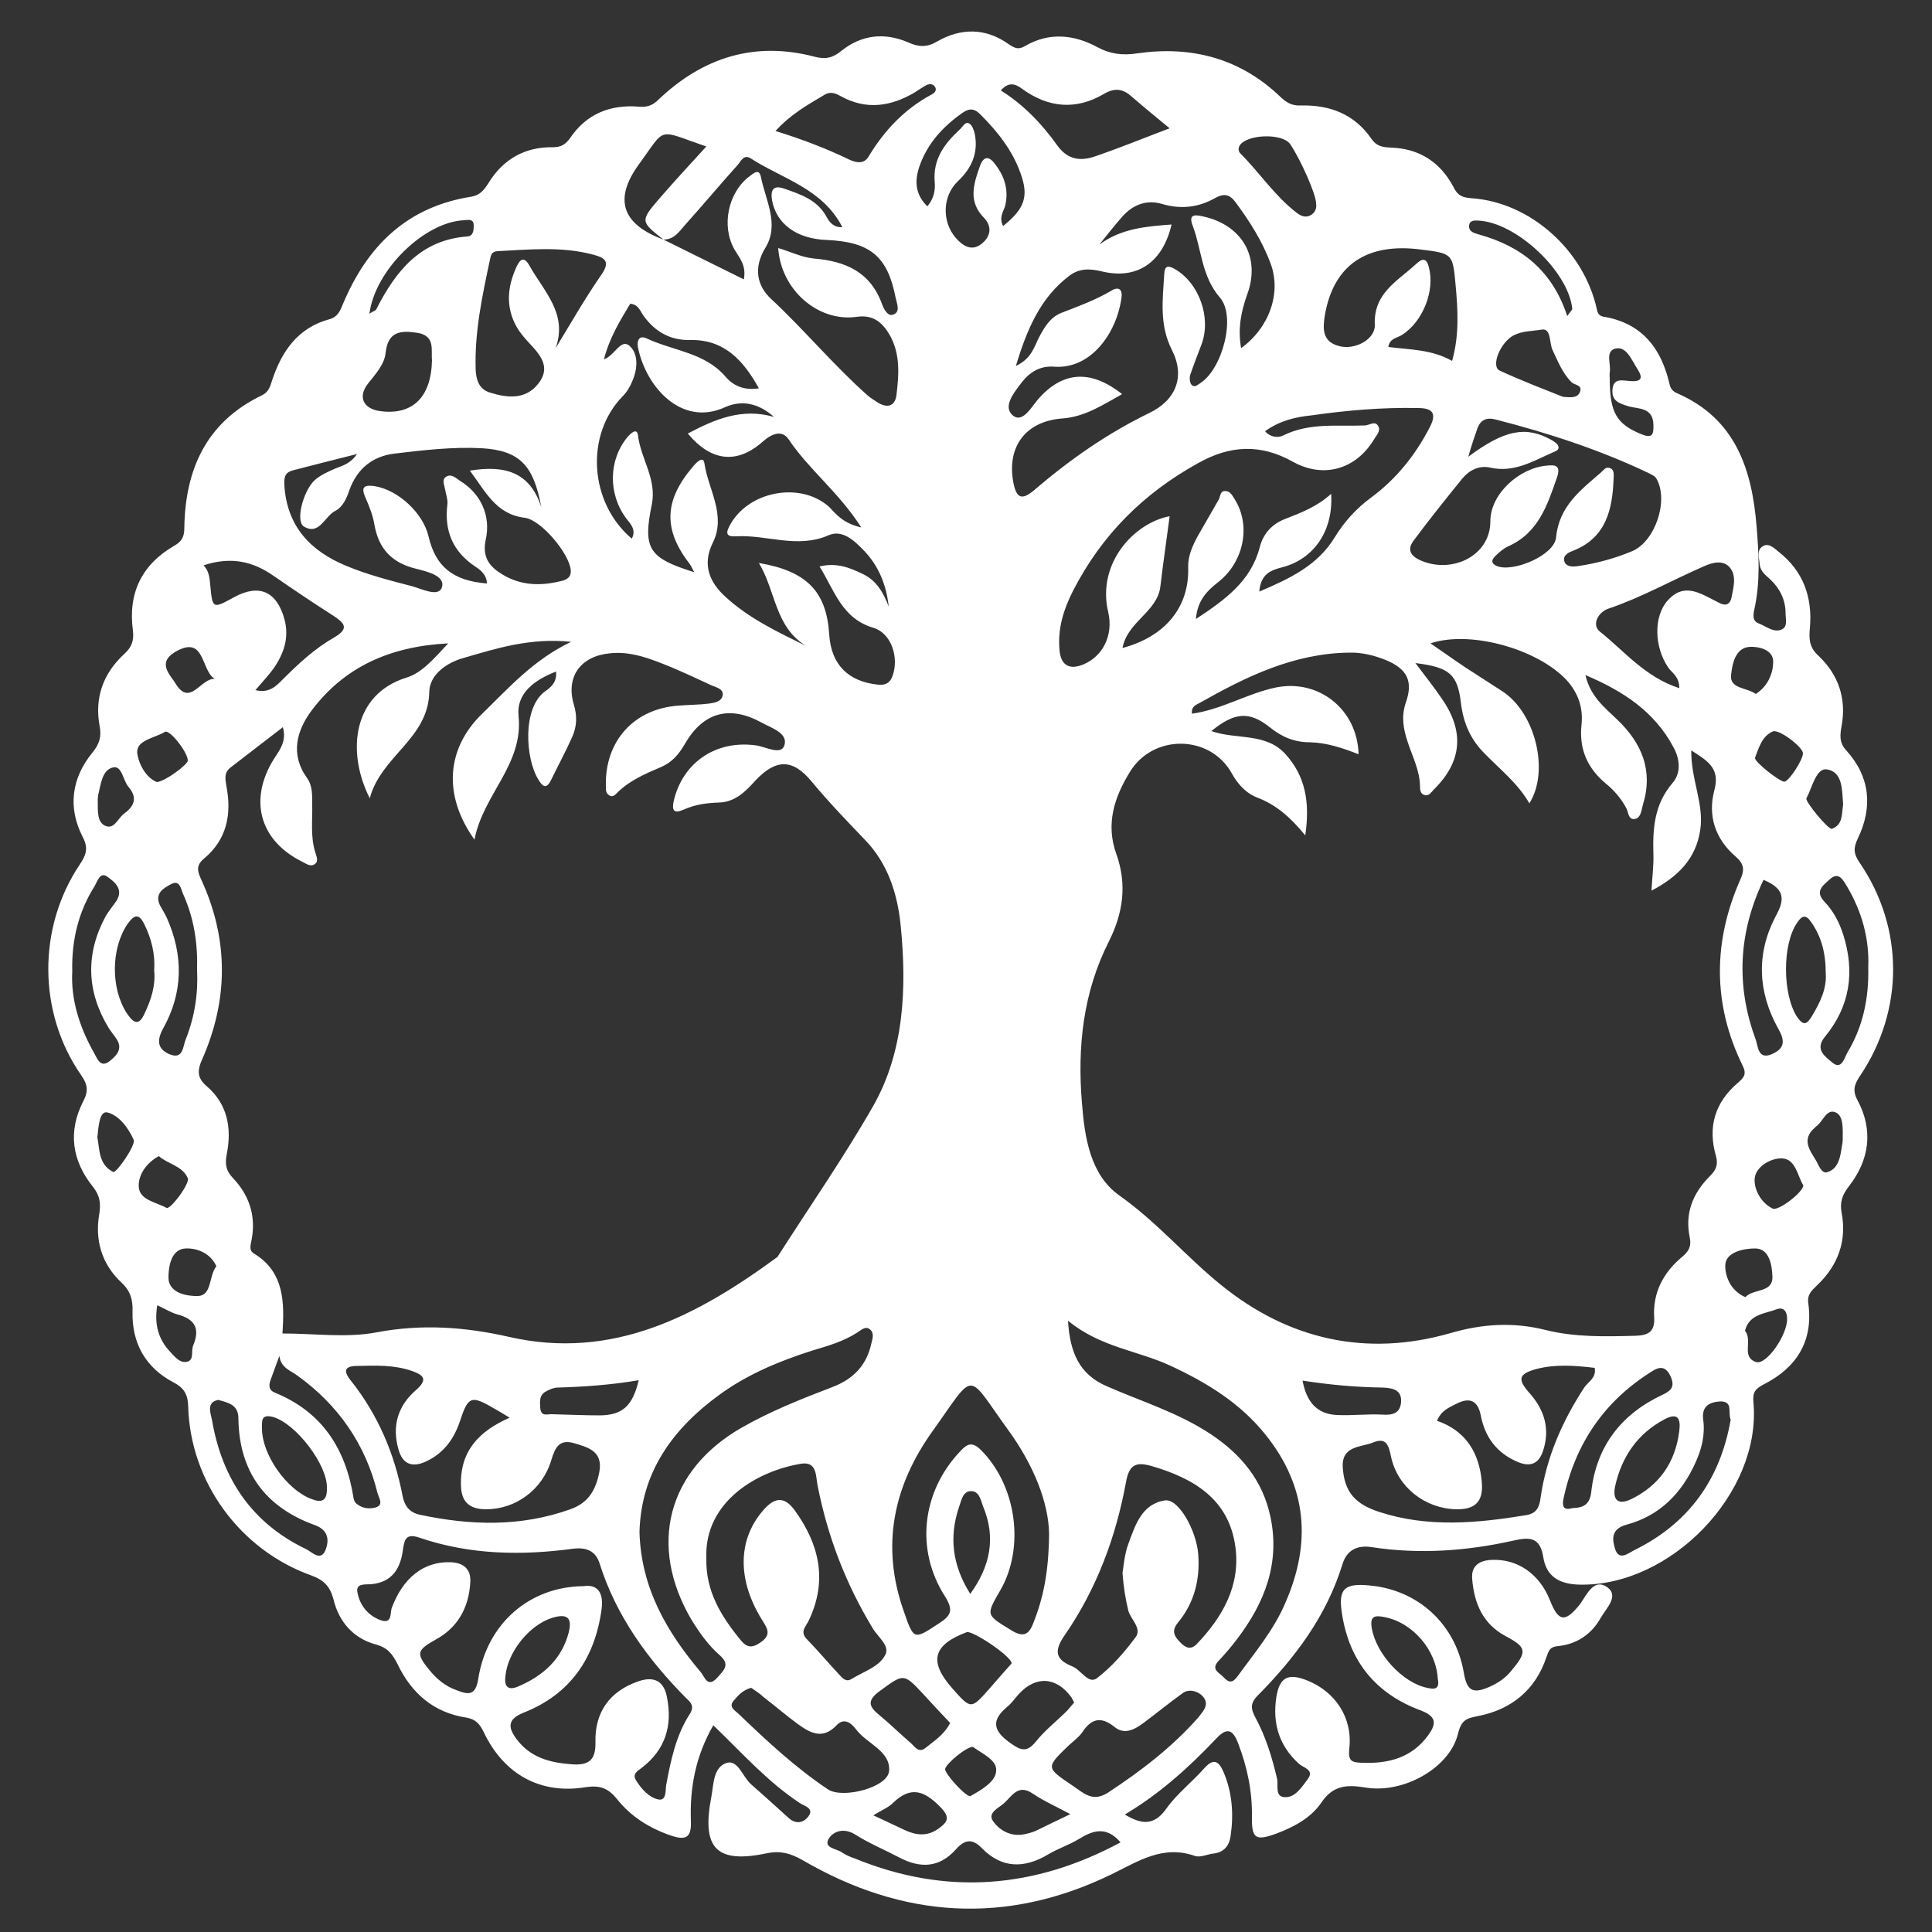 <?xml version="1.0" encoding="utf-8"?>
<!-- Generator: Adobe Illustrator 25.1.0, SVG Export Plug-In . SVG Version: 6.00 Build 0)  -->
<svg version="1.1" id="Layer_1" xmlns="http://www.w3.org/2000/svg" xmlns:xlink="http://www.w3.org/1999/xlink" x="0px" y="0px"
	 viewBox="0 0 500 500" style="enable-background:new 0 0 500 500;" xml:space="preserve">
<rect x="0" y="0" width="500" height="500" fill="#333333" stroke="none"/>
<style type="text/css">
	.st0{fill:#FFFFFF;}
</style>
<g>
	<path class="st0" d="M291.1,469.6c4.2,2.5,7.5,3.1,10.8-1.6c2.7-3.8,6.5-6.7,9.7-10.3c2.3-2.6,3.7-2.2,5,0.8
		c2.3,5.3,2.7,10.9,1.9,16.5c-0.3,2.5-1.6,4.4-4.5,4.7c-1.6,0.2-3.4,1.1-4.8,0.6c-8.3-2.9-14.6,1.4-21.6,4.8
		c-27.2,13.2-54,11.4-79.9-3.7c-3-1.7-5.6-2.5-9.1-1.8c-13.2,2.8-17.1-1.2-14.5-14.6c0.6-3.3,0.5-7.8,4.1-8.8c2.8-0.7,4,3.6,6.1,5.5
		c3.3,2.9,6.5,5.8,9.7,8.7c1.9,1.8,3.9,1.4,5.2-0.3c1.6-2.1-1-2.7-2.1-3.4c-8.4-5.5-15-13-22.5-20.2c-4.6,8-6.1,16.2-5.8,24.7
		c0.2,4.4-1.3,5.1-5,3.9c-5.6-1.9-10.5-4.9-14.2-9.6c-2.2-2.7-4.3-3.5-7.9-3c-11.8,2-21.3-3.3-26.5-14.2c-1-2.1-2.1-3.4-4.6-3.8
		c-8.4-1.3-14.1-6.3-17.7-13.8c-1.3-2.6-2.6-4.3-5.6-5.1c-5.9-1.6-9.6-5.9-11-11.7c-0.9-3.4-2.5-5-5.8-6.2
		c-18.4-6.6-31.3-24.2-31.8-43.8c-0.1-3.2-1.2-4.8-3.9-6.2c-7.2-3.8-10.7-10.2-10.5-18.2c0.1-3.1-0.5-5.4-2.9-7.6
		c-5.1-4.8-6.9-11-5.7-17.8c0.4-2.6,0.2-4.6-1.6-6.9c-5.5-6.8-6.6-14.4-2.5-22.3c1.4-2.7,1-4.4-0.7-6.8c-11.1-16.1-11.2-38-0.3-54.3
		c1.6-2.4,2.4-4.2,0.8-7.2c-3.9-7.6-2.9-15.2,2.5-21.8c1.8-2.2,2.4-4.1,1.9-6.8c-1.4-7.4,0.9-13.7,6.3-18.7c2-1.8,2.6-3.5,2.3-6.1
		c-1.3-9.6,2.2-17,10.6-21.9c1.9-1.1,2.7-2.2,2.7-4.6c0.2-15.2,5.7-27.5,20.1-34.4c1.8-0.9,2.1-2.3,2.6-3.8
		c2.5-7.6,6.7-13.7,14.9-15.9c2.1-0.6,2.7-2.1,3.4-3.8c6.3-15.1,16.6-25.3,33.3-27.9c2.3-0.4,3.3-1.8,4.4-3.5
		c3.8-6.2,9.4-9.4,16.7-9.3c2.1,0,3.2-0.7,4.4-2.3c4.2-6.3,10.4-8.8,17.8-8.2c2.2,0.2,3.6-0.3,5.2-1.9c11.5-10.9,24.9-15.1,40.4-11
		c2.7,0.7,4.6,0.3,6.8-1.5c5.2-4.2,11.2-4.9,17.4-2.2c2.7,1.2,4.8,1.3,7.5-0.3c6.1-3.5,12.5-3.5,18.4,0.7c1.5,1,2.5,1.6,4.3,0.5
		c6.2-3.6,12.6-3,18.7,0.3c3.3,1.8,6.6,2.2,10.4,1.6c14-2,26.6,1.3,37,11.3c1.5,1.4,2.9,2.3,5.2,2.2c7.5-0.2,13.9,2.2,18.3,8.6
		c1.3,1.9,2.8,2.2,5,2.3c7.3,0.2,12.8,3.7,16.2,10.1c1.1,2.2,2.1,2.8,4.7,3c15.2,1,29.2,13.5,32.5,28.9c0.4,1.9,1.7,1.7,2.5,1.9
		c9.4,1.9,14.1,8.2,16.2,17c0.3,1.5,0.9,2.2,2.1,2.7c15.1,6.6,19.3,19.7,20.5,34.4c0.6,7.2,1,14.5-0.6,21.6c-0.3,1.5-0.5,3,1.3,3.6
		c1.8,0.7,3.6,2.3,5.6,1.6c1.9-0.7,1.2-2.8,1.2-4.3c0-3.4-1.4-6.3-3.9-8.7c-1.2-1.1-2.6-2.1-2.8-3.9c-0.1-1.6-0.8-3.6,0.6-4.6
		c1.6-1.2,3.1,0.3,4.3,1.3c6.4,5,8.8,11.8,8.1,19.7c-0.3,3-0.1,5.1,2.2,7.2c5.2,4.9,7.3,11.1,6,18.2c-0.4,2.3-0.7,4.3,1.3,6.4
		c6.1,6.8,6.8,14.6,2.9,22.7c-1.2,2.5-1.1,4,0.5,6.3c11.5,16.9,11.5,38.1,0.1,55.1c-1.4,2.1-2.1,3.7-0.7,6.3
		c4.2,7.8,3.1,15.5-2.2,22.3c-1.7,2.2-2.4,4.1-1.9,6.8c1.4,7.3-0.9,13.6-6.2,18.7c-1.4,1.4-2.8,2.4-2.4,4.9
		c1.3,9.6-3,16.5-11.4,20.8c-2.3,1.2-3.1,2-2.8,4.9c2,23.3-21.4,47.5-45,47c-5.1-0.1-8.6-2-9.4-7.1c-0.8-5.1-3.4-5.3-7.7-4.3
		c-12.1,2.7-24.3,3.6-36.7,1.7c-3.8-0.6-6.5,0.8-7.6,4.5c-4.1,13.3-12.2,24.1-21.9,33.9c-2,2-1.8,3.5-0.6,5.7
		c2.7,5,4.3,10.3,5.6,15.8c0.4,1.7-0.7,4.8,2.1,4.8c2.6,0.1,4.3-2.6,5.8-4.6c1.9-2.5-1.1-3-2.2-4c-5.2-4.7-6.9-10.5-5.9-17.2
		c0.8-5.2,3-6.4,8-4.4c7.3,2.9,11.8,9.7,10.9,17.6c-0.3,3.1,0.4,3.6,3.1,3.7c6.9,0.3,13-1.2,17.3-7.1c2.1-2.9,2.3-4.8-1.8-6.4
		c-11.7-4.3-18.6-12.7-20.5-25.1c-1-6.3,0.5-7.9,7-7.3c12.7,1.1,22.3,10,24.5,22.4c0.8,4.9,2.3,5.8,6.8,3.8c2.2-1,4.1-2.3,5.6-4.2
		c4.1-4.9,3.9-6-1.6-8.9c-5.9-3.2-8.1-8.5-8.6-14.8c-0.3-3.3,1.8-4.8,5.1-4.9c6.6-0.3,12.3,3.6,15,10.4c2.2,5.6,3.9,5.9,7.7,1.2
		c0.1-0.1,0.2-0.3,0.3-0.4c1.7-2.6,3.6-6.5,6.9-4.1c3.1,2.3-0.4,5.5-1.8,8c-2.3,4.1-6.1,6.7-10.9,7.2c-2.2,0.2-2.4,1-3.1,2.9
		c-2.8,8.4-9,13.5-17.6,15.2c-3,0.6-4.4,0.9-5.3,4.7c-2.2,8.8-14.2,15.5-24,13.8c-4.9-0.8-8.4-0.5-11.4,4c-2.7,3.9-7,6.2-11.5,7.9
		c-5.4,2-6.5,1.4-6.4-4.3c0.1-6.6-1.2-12.9-3.6-19.1c-1.3-3.4-2.8-4.2-5.6-1.2C307.5,457.6,300,464.3,291.1,469.6z M171.7,62
		c-6-4.7-6.1-4.8-0.8-10.9c3.9-4.5,7.9-8.8,11.9-13.2c-13-4.4-10.2-5.3-17.5,4.7C158.7,51.7,161.1,58.1,171.7,62
		c6.9,3.4,13.7,6.8,20.8,10.3c0.7-3.6-1.1-5.5-2.4-7.7c-3.5-6.1-1.7-14.8,3.9-19c1-0.7,2.4-2.1,2.9,0.1c1.2,6.1,4.9,12.3,1.2,18.4
		c-3.2,5.2-2.2,9.9,1.5,13.3c8.6,8,16.1,17.1,24.9,24.9c0.8,0.7,1.8,1.3,2.7,1.9c2.5,1.5,4.4,0.9,4.8-1.9c0.7-5.8,1.1-11.6-2.5-16.8
		c-2-2.8-4.3-4-7.8-3.5c-10,1.4-19.6-7-20.3-17.8c3.1,0.9,6.1,2.4,9.2,2.7c8.3,0.7,14.7,3.5,17.7,11.9c0.5,1.3,1.5,3.2,2.9,2.6
		c1.9-0.7,0.9-2.8,0.6-4.3c-2.1-10.8-6.6-14.5-17.9-15c-7.8-0.3-13-4.2-14.1-10.3c-0.4-2.5,0.2-4,3.1-3c4.3,1.5,8.6,2.9,11,7.3
		c0.8,1.5,1.9,2.8,4.1,2.7c-5.1-10-15.5-12.5-23.7-17.8c-1.8-1.2-2.6,0.8-3.4,1.7c-4.6,5.1-9,10.4-13.6,15.5
		C175.8,59.9,174.5,62,171.7,62z M73.1,345.1c8.3,0,16.6,1.2,24.4-0.3c11.7-2.2,22.9-1.4,34.3,1.2c26.8,6.1,48.7-5.5,69.4-20.7
		c8.3-13,17.2-25.8,24.8-39.1c8-14.1,8.7-30.5,7.1-46.6c-0.8-8.2-3.3-16.1-9.2-22.2c-4.8-5-9.5-9.9-13.9-15.2
		c-4.9-5.9-9.2-5.8-14.5-0.2c-2.6,2.9-5.3,5.6-9.5,5.7c-3.1,0.1-6.1,0.5-9,1.8c-2.7,1.2-3.2,0.2-2.6-2.4c2.4-9.9,11-15.6,21.2-14.2
		c2.5,0.3,6.5,2.7,7.4,0c1-3.2-3.4-4.5-5.9-5.9c-8.4-4.6-15.2-2.6-19.9,5.6c-1.5,2.6-3.3,4.7-6.1,5.9c-4,1.7-8,3.4-11.2,6.5
		c-0.6,0.6-1.3,1.5-2.3,0.8c-0.9-0.6-0.8-1.5-0.8-2.4c-0.3-11.7,7.4-20.1,19-20.8c2.5-0.2,5.1-0.2,7.6-0.5c1.3-0.2,3.2-0.4,3.6-2
		c0.4-1.8-1.6-2.2-2.8-2.7c-3.4-1.6-6.9-3.2-10.4-4.7c-5.2-2.1-10.4-4.3-16.2-3.6c-7.4,0.8-11.2,6.1-9.1,13.2c0.9,3,0.8,5.7-0.4,8.4
		c-1.7,3.8-3.7,7.5-5.5,11.2c-1.3,2.6-2.3,1.5-3.3-0.2c-3.3-5.3-4.2-18.5,1.8-22.8c1.4-1,3.1-2.3,2.8-5.1
		c-5.7,2.2-10.3,5.7-9.7,11.5c1.3,12.6-9.2,20.3-11.4,32c-8.3-11.6-7.2-23.7,2-32.6c6.9-6.7,13.2-13.9,23-18.6
		c-10.6-1.1-19.3,1.7-27.9,4.2c-4.3,1.2-8.7,4.3-8.8,8.7c-0.2,12.2-12.5,16.6-15.4,27.6c-6.1-12-4.4-26.9,9.4-31.2
		c4-1.2,7-4.7,10.9-8.9c-15.3,0.8-26.9,6.2-35.3,17.3c-3.9,5.2-5.7,11.4-1.2,17.6c1.4,2,1.3,4.5,1.3,6.8c0.1,4.1-0.5,8.3,0.8,12.4
		c0.3,1,0.9,2.3-0.1,3c-1.2,0.9-2.4-0.2-3.5-0.7c-10.5-5.3-13.5-15.3-7.7-25.5c1.5-2.7,4.1-5.1,2.9-9.2c-4.7,3.6-9.1,7-13.5,10.4
		c-1.8,1.4-1.4,3-1.1,4.9c1.4,7.2,0.1,13.8-5.8,18.7c-2.3,1.9-1.6,3.5-0.6,5.7c7,15.4,6.9,30.9,0.1,46.3c-1.3,2.9-1.3,4.8,1.3,7
		c5.3,4.6,6.4,10.8,5.1,17.4c-0.5,2.6-0.3,4.3,1.6,6.3c4.1,4.3,5.9,9.5,4.9,15.5c-0.2,1.4-1,3.1,0.5,4
		C73.7,329.2,73.6,337.3,73.1,345.1z M337.8,216.2c-3.9-4.8-7.6-7.9-12.2-9.7c-3.2-1.2-5.3-3.6-6.9-6.5c-5.6-9.9-20.3-10.1-26.3-0.2
		c-4,6.5-6.3,13.4-3.5,21.2c2.8,7.8,1.8,15.2-1.9,22.6c-6.7,13.2-8.2,27.3-7,41.8c0.7,8.9,2.1,18.6,9.7,24
		c9.8,6.9,17.4,16,26.5,23.3c17.2,13.9,37.3,18.6,59.2,12.3c8.2-2.4,16.3-2.9,24.6-0.8c7.6,1.9,15.4,1.7,23.2,1.5
		c3.2-0.1,5.1-0.9,4.9-4.7c-0.4-6.4,2.3-11.6,7.2-15.7c1.7-1.4,2.5-2.7,2-5.1c-1.3-6.2,0.8-11.4,5.2-15.8c1.6-1.6,2.2-2.9,1.6-5.2
		c-2.2-7.5-0.3-13.9,5.7-19c1.5-1.3,2.3-2.2,1.2-4.4c-7.8-15.9-7.7-32.1-0.6-48.2c1.2-2.6,0.9-4.1-1.3-6c-5.2-4.5-7.2-10.5-5.4-17.2
		c1.5-5.6-1.8-7.5-6-10.2c-0.1,7.6,3.4,14,2.3,20.7c-1.1,7.3-5.7,12-12.6,15.6c0.2-3.7,0.6-6.6,0.5-9.4c-0.2-6.6,0.2-12.9,4.9-18.4
		c2.3-2.6,2-6.2,0.3-9.3c-4.9-9.2-12.9-14.5-22.8-18.7c1.3,5.6,5,8.4,8.2,11.5c6.4,6.1,9.4,13.2,6.7,22c-0.4,1.4-0.5,3.3-1.9,3.7
		c-2,0.5-1.8-1.8-2.5-2.9c-1.3-2.4-3.1-4.5-5.2-6.2c-4.8-4-7-9-6.3-15.3c0.4-3.9-0.6-7.4-3.1-10.6c-6.9-8.5-25.2-14-36-10.4
		c3.1,2.1,6,4.2,9,6.2c3.2,2.1,6.4,4.1,9.6,6.2c8.5,5.5,12.3,20.6,7,29c-3-5.2-7.6-8.8-11.6-12.9c-3.6-3.6-5.5-7.9-6.1-13
		c-0.9-7.5-2.9-9.3-11.8-10.4c2.5,3.3,4.8,6.2,6.9,9.3c5.9,8.5,5.1,16.3-2.1,23.4c-0.7,0.7-1.3,1.9-2.6,1.4c-1-0.4-1-1.5-1-2.3
		c-0.1-4.1-2-7.7-3.2-11.4c-1.1-3.3-1.7-6.5-0.5-10.1c2-5.6,0.4-8.8-5.2-11.1c-3-1.2-6.2-2-9.5-1.9c-14.3,0.2-26.6,6.2-38.6,13
		c-0.9,0.5-2.3,0.9-2,2.8c7.8-1.1,14.4-5.3,21.8-6.8c11-2.2,21,5.7,21.3,17.3c-4.1-1.6-8.2-3-12.6-3.1c-4.1,0-7.3-1.4-10.4-3.9
		c-5.3-4.2-9.1-3.9-15.1,1c6.5,2.3,14.2,0.3,19.3,6.1C337.7,200.8,339.1,207.4,337.8,216.2z M222.9,136.5
		c-5.9-9.2-13.6-15-18.8-22.8c-1.7-2.5-4.3-1.5-6.6,0.5c-6.7,6-13.4,5.3-19.5-2c7-3.7,14-6.7,22.3-4.3c-3.9-3.5-8.3-4.5-12.7-2.5
		c-11.2,5.1-20.4-5.2-22.5-15.5c-0.3-1.6,0.2-3.3,2.3-2.3c6.8,3.2,14.9,3.6,20.3,9.8c2,2.4,4.8,3.7,8.7,3.1
		c-4.1-7.4-9.1-12.7-17.8-12.5c-5.1,0.1-9-2.1-12-6.2c-0.9-1.2-1.3-3-3.5-3.2c-2.7,4.5-5.4,8.9-6.8,14.4c2.8-1,4.3-5.3,6.5-3.6
		c2.4,2,2.3,5.8,0.9,9.1c-0.6,1.5-1.4,2.9-2.6,4.1c-9.7,10-8.6,27.5,2.4,36.8c1.2-2.2-0.2-3.7-1.4-5.2c-4.8-6.4-4.6-15.2,0.3-21.1
		c0.8-0.9,2.4-2.5,2.7-0.5c0.7,6.1,4.9,11.3,3.6,17.9c-2.4,11.6-0.8,13.9,11,17.6c-0.5-0.8-0.7-1.4-1.1-2c-7-9-6.8-16.5,0.7-25.3
		c0.8-1,2.7-3,3-0.9c1,6.8,5.7,13.4,2.2,20.5c-2.9,5.8-0.8,10.4,3.3,14.1c6,5.5,13.3,9,20.7,12.6c-8-5-7.7-14.1-12.1-21.4
		c12.4,2.1,17.5,7.4,18.2,18.5c0.5,7.8,4.9,12.2,12.7,13c2,0.2,3.1-0.6,3.7-2.3c1.7-4.7-0.3-11-4.9-12.4c-8.2-2.4-10.1-9.6-14-15.9
		c4.5-1.1,8,0.4,11.3,2c3.5,1.7,5.3,4.9,6.6,8.4c-0.6-5.6-2.6-10.6-6.5-14.6c-2.4-2.5-5.5-5.4-9-3.9c-8.2,3.6-16.1-0.2-24.1,0.3
		c-1.9,0.1-2.8-0.4-1.7-2.5c4.6-9.2,18.5-11.9,26-5C216.6,133.4,218.5,135.5,222.9,136.5z M327.4,111.6c1.5,1.7,3.5,1.7,4.7,1.1
		c6.8-3.4,14.1-2.3,21.2-2.6c1.2-0.1,2.6-1.3,3.4,0.2c0.7,1.2-0.5,2.4-1.1,3.4c-4.7,7.8-13.1,10.2-21,5.8
		c-8.4-4.7-16.3-4.3-24.6,0.4c-14.1,7.8-24.8,18.5-32.2,32.8c-2.6,5.1-4.1,10-3.6,15.5c0.3,4,2.6,5.3,6.3,3.7
		c4.9-2.1,7.7-7.5,6.3-13.5c-3-12.7,6.8-23.1,15.9-24.8c-0.8,6.2-1.7,12.2-2.4,18.2c-0.8,6.6-8.5,9-9.8,15.9
		c11.2-3,17.3-10.7,17-20.8c-0.1-3,1.1-5.6,2.5-8.2c1.8-3.1,3.6-6.3,5.4-9.4c0.5-0.9,0.3-2.4,1.9-2.2c1.2,0.1,1.7,1.3,2.3,2.2
		c4.2,6.8,2.3,16.2-4.4,21.4c-2.9,2.3-5.3,4.7-5.7,9.5c7.6-5,14.2-9.8,16.5-18.5c0.9-3.6,3.2-6.1,6.6-7.4c4.1-1.6,8.3-3.2,11.9-6.5
		c0.6,9.4-4.3,16.8-12.6,19c-3.2,0.8-5.6,1.8-6,6.3c8-3.4,15.1-6.8,19.5-14c2.5-4.1,5.6-7.5,9.4-10.3c6.5-4.8,11.5-11,15.2-18.2
		c1.8-3.4,1-5-3-5c-9.3-0.2-18.5,0.6-27.6,1.9C335.3,107.9,331.1,108.9,327.4,111.6z M321.2,90.1c7.3-5.3,10.4-14.2,7.7-21.7
		c-2.1-5.8-5.4-11-9.1-16c-1.6-2.2-3.1-2.4-5.4-1.1c-4.3,2.4-8.8,2.9-13.6,1.5c-4-1.2-7.5,0.1-10.3,3.2c-2.1,2.4-4,4.8-6,7.3
		c5.7-4.2,12.1-4.7,18.7-5.2c-2.3,9.9-9,14.4-18.2,12.1c-3-0.7-5.7-0.8-8.3,1.2c-7.5,5.7-10.9,13.8-13.8,23.3c4.1-1.9,4.7-4.9,6-7.4
		c1.4-2.6,2.8-5.1,5.7-6.3c4.4-1.7,8.8-3.3,12.9-5.7c2.2-1.4,3.1-0.2,2.7,2c-1.3,9-7.9,18.3-17.4,17.6c-3.7-0.3-6.4,1.5-8.4,4.1
		c-1.9,2.5-5,6.2-2.3,8.5c2.5,2.1,4.7-2,6.5-4.1c6.3-7.3,13.6-7.9,21.8-1.4c-5,2.8-9.7,5.9-15.5,6.3c-9.3,0.7-14.3,7.1-12.7,16.3
		c0.8,4.4,2.2,5,5.5,2.2c9.1-7.8,18.8-14.6,29.7-19.9c6.9-3.3,9.4-9.4,5.9-16.3c-3.3-6.5-2.4-13-2-19.6c0.1-2.2,0.9-2.4,2.7-1.4
		c6.3,3.6,9.5,12.5,7,19.4c-1,2.7-2.1,5.4-3,8.1c-0.2,0.8-0.1,2,0.4,2.5c0.7,0.8,1.6,0,2.3-0.5c5.6-3.6,9.3-17.2,5-22.1
		c-4.8-5.6-4.7-12.4-7-18.5c-1.1-2.8,0.1-3.1,2.6-2.5c10.2,2.2,15.1,10.7,11.4,20.4C321.2,80.7,320.3,85,321.2,90.1z M151,410.5
		c3.9-0.6,5.2,2,4.7,5.9c-1.7,12.6-8,22-20.1,26.8c-4.3,1.7-4.2,3.8-1.9,6.9c3.6,4.8,8.7,6.1,14.3,6.5c4.3,0.3,6.2-1,6.1-5.7
		c-0.2-7.9,3.8-13.2,10.9-15.7c4.1-1.5,6.8-0.3,7.6,4c1.5,7.4-0.4,13.6-6.5,18.3c-1.2,0.9-2.6,1.6-1.4,3.4c1.4,2.2,3.3,4.3,5.7,4.8
		c2.1,0.4,1.8-2.3,2-3.7c1.2-6.4,2.5-12.8,6.1-18.4c1.3-2,0.3-3-0.9-4.1c-9.9-10-18.1-21.2-22.4-34.8c-1-3.3-3.4-4.3-6.8-3.9
		c-13.4,1.8-26.7,1.6-39.7-2.8c-3.4-1.2-4,0.1-4.4,2.9c-0.6,4.9-2.7,8.6-8.3,9.1c-1.4,0.1-4-0.3-3.5,2.1c0.6,3.3,2.7,6,6,7.2
		c3.1,1.1,2.4-1.9,2.9-3.2c2.9-7.8,8.3-12,15.1-11.8c3.6,0.1,5.5,1.9,5.2,5.4c-0.4,6.3-3.2,11.5-8.9,14.6c-5,2.8-5.2,3.6-1.6,8
		c1.9,2.3,4.1,4.1,6.9,5.1c3.1,1.2,5,1.6,5.7-3.1C126.1,420.1,137.1,410.6,151,410.5z M140.1,131.3c-2-10.8-5.5-14.7-15.4-15.3
		c-7.5-0.4-15.2,0.5-22.7,1.4c-5.6,0.7-9.6,3.9-11.6,9.5c-0.7,2.1-1.7,4.3-3.6,5.3c-2.8,1.4-4.1,6.4-8.1,4.1
		c-2.3-1.3-0.3-9,2.6-11.9c1.6-1.5,3.6-2.3,5.6-3.2c1.7-0.7,3.7-1.1,5.5-3.7c-6,1.5-11.1,2.8-16.1,4.1c-2.2,0.5-2.9,1.3-2.7,4.1
		c0.7,10.6,6.8,16.9,15.9,20.7c5.5,2.3,11.3,3.8,17.1,5.3c2.6,0.7,7,3,7.8,0.2c0.8-2.9-3.9-4-6.7-4.7c-6.2-1.5-9.7-5.1-10.8-11.4
		c-0.4-2.5-1.4-4.9-2.4-7.2c-1.2-2.8,0-3.1,2.4-2.8c6.2,1,12.6,7,14,13c1.8,7.8,6.3,11.5,15.1,12.2c0-2.1-1.5-3.4-2.9-4.3
		c-5.9-3.9-8.2-9.3-7.3-16.3c0.1-1.2-0.4-2.5-0.6-3.7c-0.2-1.2-1-2.7,0.4-3.4c1.2-0.7,2.4,0.4,3.4,1.1c5.4,3.3,8.1,9,6.7,15.3
		c-0.8,3.8,0.4,6.3,3.3,8.3c5,3.5,10.4,3.8,16.1,2.4c1.4-0.3,2.8-0.9,2.6-2.9c-0.4-4.3-7.7-13-11.9-13.5
		c-7.5-0.9-10.2-6.9-14.2-12.2C130.7,120.3,137.2,122.2,140.1,131.3z M271.5,397c-0.1-8.2-4.1-18-10.5-26.8
		c-11.1-15.3-8.3-15.7-19.6,0.1c-10.2,14.2-13.5,29.8-7.5,46.7c2.6,7.5,2.6,7.4,9,3.2c3.1-2,4-3.3,1.7-7c-7.8-12.1-6-27.1,3.8-37.5
		c1.6-1.7,2.9-2.9,5.3-0.6c9.3,9.1,11.7,25.3,5.1,36.6c-3.7,6.4-3.6,6.2,2.9,10.2c2.9,1.8,4.5,1.4,5.7-1.8
		C270,413.6,271.4,406.9,271.5,397z M380,118.2c9.4-7,14.9-8,21.4-4.4c0.7,0.4,1.7,1,1.9,1.7c0.3,1.1-0.9,1.3-1.7,1.7
		c-5.1,2.3-10,5.2-16,3.8c-2.9-0.6-5.4,0.7-7.2,2.9c-4.2,5.2-8.4,10.4-12.4,15.8c-2,2.5-1,4.2,1.8,5.4c8,3.4,17.9-1.2,17.9-10.2
		c0-7.1,7.5-13.8,14.6-14.4c2-0.2,3.7-0.2,2.7,2.9c-2.5,7.2-4.8,14.5-12.7,18c-1.3,0.6-2.4,1.6-3.4,2.6c-0.9,0.9-1.1,1.8,0.5,2.5
		c4.2,1.7,14.9-2.8,15.3-7.4c0.8-8.1,6.3-12.2,11.6-16.8c0.7-0.6,1.2-1.5,2.2-1.2c1.4,0.4,1.1,1.7,1.1,2.8
		c-0.3,7.9-1.9,15.2-10.4,18.6c-1.1,0.4-2.7,1.1-2.4,2.6c0.4,1.7,2.3,1.6,3.6,1.4c4.8-0.7,9.6-2,14.1-3.9c5.9-2.6,9.4-13.1,6.2-18.7
		c-0.4-0.7-1.3-1.1-2.1-1.5c-12.6-6-25.8-10.3-39.4-13.8c-2.6-0.7-4.2,0.1-5,2.7C381.6,113,380.9,115,380,118.2z M165.5,396.5
		c0.4,14.5,7.1,25.9,15.9,36.3c1,1.2,1.7,4.2,4.3,1.3c1.7-1.9,3.3-3.3,0.6-5.7c-3-2.6-5.3-5.9-7.4-9.3c-11.2-19.1-6.2-38.6,13-49.6
		c7.5-4.3,15.6-7.5,23.7-10.6c5.4-2.1,8.7-5.7,9.9-11.2c0.3-1.2,0.8-2.7-0.3-3.6c-1.2-1.1-2.4,0.2-3.4,0.8
		c-3.6,2.3-7.5,3.4-11.5,4.6c-8.5,2.7-16.7,6.1-23.9,11.3C174.1,369.7,165.9,381,165.5,396.5z M276.4,341.8
		c0.5,8.5,3.1,13.9,9.9,16.9c9.1,4,18.7,6.9,27.1,12.5c7.8,5.2,13.4,11.9,15.4,21.4c2.5,12-1.5,22.1-8.5,31.4c-1.5,2-3.2,4-4.9,5.8
		c-2.1,2.2,0,3,1.2,4.2c1.4,1.5,2.3,1.7,3.7-0.2c4.5-6.2,9.4-12,12.4-19.1c6.7-15.4,5.6-29.9-5.1-43.3c-6.6-8.3-15.3-13.6-24.8-18
		C294.4,349.5,284.8,348.7,276.4,341.8z M182.8,403.3c-0.2,8.6,3.9,15.1,9,21.3c1.6,1.9,3,1.9,5.1,0.4c2.9-2,1.6-3.7,0.3-5.8
		c-6.4-10.3-6.3-20.6,0.2-28.2c2.8-3.3,5.4-4.1,8.3-0.1c6.4,8.9,8.5,18.2,3.6,28.5c-0.7,1.5-2.4,2.9-0.5,4.8c2.9,3,5.6,6.2,8.4,9.2
		c0.9,1,1.8,2,3.2,1.1c3.1-1.9,7.1-3.1,8.7-6.2c1.3-2.4-2-4.7-3.3-7c-6.9-11.4-11.6-23.6-14.2-36.8c-0.5-2.4-0.1-6.3-4.2-5.7
		C196.2,380.6,182.2,388.5,182.8,403.3z M290.5,407.1c0.3-1.8,0.5-4.8,1.5-7.5c1.8-4.9,3.5-10.4,9.5-11.3c3.5-0.5,8.1,7.7,8.6,13.9
		c0.5,6.6-1,12.6-5.3,17.8c-1.7,2.1-0.9,3.5,0.7,5.1c1.3,1.3,2.6,2,4.2,0.4c6.8-7.1,11.4-15.3,10-25.3
		c-1.7-12.2-10.7-17.6-21.7-20.8c-4.2-1.2-5.8-0.2-6.6,4.2c-2.6,14.2-7.6,27.6-15.8,39.5c-3,4.3-2.4,6.4,2,8.2
		c2.2,0.9,4.1,4.7,6.3,3c3.8-2.9,7.1-6.7,10-10.6c1.7-2.3-1.3-4.6-1.9-6.9C291.3,413.9,290.8,411,290.5,407.1z M131.9,366.9
		c-1.5-0.9-2.6-1.6-3.7-2.2c-6.3-3.7-7-3.5-9.2,3.2c-1.6,4.7-4.3,8.3-8.9,10.4c-3.6,1.6-6,0.5-7-3.3c-1.7-6-0.1-11.2,4.5-15.2
		c3.2-2.8,2.1-3.9-1-5c-4.6-1.6-9.3-1.4-14-1.3c-3.4,0-3.9,1.2-1.8,3.8c7,8.8,11.3,18.9,13.4,29.9c0.5,2.5,1.7,4.2,4.4,4.8
		c13.1,2.8,26.1,3.2,39-1.4c4.8-1.7,6.6-5.1,7.5-9.6c1-5.4-2.8-6.4-6.5-7.5c-3.8-1.1-4.9,1-5.9,4.3c-2.3,7.8-9.3,12.8-16.9,12.8
		c-4.3,0-6.4-1.9-6.5-6.1C119,375.6,123.9,370.4,131.9,366.9z M371.9,367.7c7.6,2.6,11,8.5,11.6,16c0.4,5-1.8,7-6.7,6.9
		c-8-0.2-15.1-5.7-16.8-13.6c-0.6-2.9-1.2-5.1-4.6-3.7c-3.2,1.3-8.2,0.8-7.9,6.4c0.4,6.5,3.3,9.6,9.5,11.6
		c12.6,4.1,25.3,2.9,38.1,0.8c2.7-0.5,3.3-2.2,3.6-4.5c1.5-10.4,5.6-19.8,11.3-28.5c1-1.5,3.2-2.5,2.7-5.1c-5.1-0.6-10.1-1-15.1,0.3
		c-4.7,1.3-4.9,2.7-1.7,6.3c3.9,4.4,5.3,9.4,3.4,15c-1.1,3.2-3.2,4.1-6.4,2.8c-5.5-2.3-8.6-6.4-9.7-12.2c-0.8-3.9-3-4.6-6.3-2.9
		C375,364.3,373,365,371.9,367.7z M143.8,90.1c3.9-6.4,7.6-12.9,11.9-19.1c2.5-3.6,0.4-4.4-2.2-5.1c-8.2-2.2-16.5-1.3-24.8-0.9
		c-1.6,0.1-1.7,1.3-1.9,2.2c-2,9.4-4,18.7-3.7,28.4c0.1,2.6,0.8,5.1,3.7,6c4.5,1.4,9.2,1.9,12.5-2.3c3.5-4.4,0.3-7.7-2.6-10.8
		c-1.1-1.2-2.2-2.5-3-3.9c-2.9-5.2-2.4-10.4,0-15.6c0.8-1.7,1.8-2.9,3.3-0.3C140.7,75.4,147,81.1,143.8,90.1z M375.8,93.4
		c1.9-6.7,1.5-13.2,0.9-19.7c-0.7-8.1-0.9-8.1-8.8-9.1c-14.1-1.9-22.7,3.9-25,16.8c-0.6,3.6-0.8,7.1,3.8,8.2c3.9,1,9.2-1.7,9.1-5.5
		c-0.4-8.3,6-11.4,10.7-15.8c1.6-1.5,2.7-1.6,3.3,0.9c1.6,6.1-1.6,14.1-7,17.5c-1.3,0.8-3.2,0.9-3.5,3.1
		C364.8,90.5,370.5,90.4,375.8,93.4z M312.1,440.9c-0.1-2.5-3.8-4.3-5.9-2.8c-3.5,2.5-6.9,5.3-10.4,7.9c-2.3,1.7-4.9,3-7.4,0.9
		c-3.5-2.8-6-2.1-8.3,1.4c-0.9,1.3-2.3,2.3-3.5,3.4c-6,5.8-6,5.7,1.1,10.5c2.8,1.9,5.1,4.3,9.1,1.7c8.5-5.6,16.5-11.7,23.3-19.4
		C310.9,443.4,312,442.4,312.1,440.9z M194.4,436.8c-2.2,0.6-3.4,2-4.5,3.3c-1.5,1.7,0.4,2.6,1.3,3.5c7.3,7,14.7,13.9,23.1,19.5
		c3.8,2.5,15.5-0.5,15.8-4.8c0.4-5.2-5.8-7-8.6-10.8c-1.3-1.7-3.1-3-5-1c-3.6,3.8-6.8,2-10-0.3c-3-2.2-5.9-4.7-8.9-7
		C196.7,438.3,195.4,437.5,194.4,436.8z M259.6,58.5c5.6-4.5,6.7-7.7,4.5-13.7c-2.1-5.9-5.9-10.7-10.3-15.1
		c-1.5-1.6-2.9-1.8-4.7-0.5c-5,3.5-9,7.8-11.1,13.7c-1.3,3.7-1.3,7.3,2,10.5c1.7-2,2.1-4.3,1.9-6.3c-0.5-5.9,2.5-9.9,6.5-13.6
		c0.8-0.7,1.4-2.2,2.5-1.5c0.7,0.4,1.2,1.8,1.4,2.8c0.9,4.9-0.9,8.8-4.4,12.1c-4,3.8-4.2,10.4-0.6,14.6c1.8,2.1,4.1,3.6,6.6,1.7
		c2.4-1.8,3.1-4.5,0.6-7c-4-4.2-2.5-8.7-0.9-13.2c1.1-3.1,2.7-2.3,4.1-0.3c2.4,3.2,3.4,6.7,2.4,10.7
		C259.6,54.9,258.5,56.3,259.6,58.5z M290,476.8c-3.7-4.3-7.2-3.1-10.9-0.8c-2.5,1.5-5.3,2.4-7.8,3.9c-6.2,3.7-12,3.7-17.2-1.6
		c-2.5-2.6-4.5-2.2-6.7,0.3c-4.3,4.8-9.2,5-14.7,2.1c-3.8-2-7.9-3.7-11.5-6c-2.8-1.7-5.5-0.8-6.7,1.1c-1.5,2.5,2,2.6,3.4,3.6
		c1,0.7,2.2,1.2,3.4,1.6C245,490.7,267.9,488.7,290,476.8z M302.7,33.2c-3.4-2.8-6.6-5.4-9.7-8.1c-2.3-2.1-4.4-2.5-7.3-0.8
		c-7.3,4.3-14.5,3.6-21.3-1.4c-1.9-1.4-3.5-1.6-5.4,0.5c5.9,3.7,10.6,8.6,14.6,14.2c2.7,3.8,6.1,4.2,10,2.8
		C290,38.2,296.1,35.7,302.7,33.2z M434.6,178.1c0-3.1-1.9-3.9-2.9-5.4c-3.6-5.3-3.8-13.2-0.1-17.3c4.3-4.8,8.5-1.8,12.7,0.3
		c0.3,0.2,0.7,0.3,1,0.5c1.6,0.7,2.5-0.1,2.8-1.5c0.5-2.6,1.4-5.6-0.4-7.8c-1.7-2.1-4.6-1.3-6.6-0.4c-8.3,3.6-16.2,8.1-24.8,11
		c-2.7,0.9-4.5,4.2-2.2,6C420.4,168.5,425.7,175.2,434.6,178.1z M52.7,146.3c1.5,1.7,1.5,3.3,1.7,5c0.6,6.3,0.6,6.3,6.1,3.3
		c6.5-3.6,11.1-1.6,13.1,5.6c1.3,4.7-0.1,8.9-2.8,12.8c-1.3,1.8-2.9,3.5-4.7,5.6c3.6,0.9,5.4-1.1,7.1-2.8c4.1-4.1,8.3-8,13.4-10.9
		c3.9-2.3,2.5-3.7-0.4-5.6c-5.2-3.3-10.2-6.7-15.3-10.2C65.4,145.2,59.7,144,52.7,146.3z M200.7,33.9c7.1,2.2,13.3,4.6,19.3,7.5
		c1.8,0.8,3.7,1,4.8-0.9c4.1-6.8,9.3-12.3,16.4-16.1c0.6-0.3,1.2-0.9,0.9-1.7c-0.5-1-1.4-1.1-2.3-0.7c-1.1,0.6-2.1,1.3-3.2,2
		c-6.2,3.6-12.5,4.5-19,0.9c-1.6-0.9-2.9-1.3-4.5-0.2C208.9,27.2,204.6,29.6,200.7,33.9z M483.5,250.3c0.3-7.3-1.6-14.3-5.5-20.9
		c-1-1.6-2.1-4-4.5-1.8c-1.6,1.5-4,3-1.3,5.8c2.3,2.4,3.8,5.3,4.8,8.4c3.1,9.7,1.8,18.6-4.7,26.5c-2.8,3.4,0.2,5.2,1.8,6.6
		c2.5,2.2,3.2-1.1,4-2.5C482.1,265.8,483.7,258.4,483.5,250.3z M447.9,367.4c-0.8-1.8,0.8-4.9-2.9-4.7c-2.7,0.2-4.7,1.3-4.2,4.8
		c0.5,3.8-0.4,7.5-2,11c-3.6,8-9.3,13.8-17.9,16.1c-4,1.1-3.7,3.8-2.9,6.3c1,3.1,3.4,1.1,4.9,0.3C437,394.3,445.2,382.9,447.9,367.4
		z M56.5,362.3c-3.3,0.6-1.9,3.6-1.6,5.4c2.6,15,10.3,26.5,24.3,33.2c1.5,0.7,4,3.6,5.2-0.2c0.8-2.4,0.4-4.8-2.9-6
		c-12.8-4.6-19.6-13.8-19.8-27.5C61.7,363.7,59.5,363.1,56.5,362.3z M18.7,251.4c-0.4,7.3,1.9,14.5,5.7,21.2c0.8,1.4,1.6,3.9,4,2
		c1.6-1.3,3.4-3,1.9-5.5c-0.7-1.1-1.5-2-2.2-3.1c-5.7-9.4-6-19.1-0.8-28.8c0.8-1.4,1.9-2.7,2.8-4c2-3.1-0.5-5-2.3-6.3
		c-1.9-1.4-2.6,1.2-3.3,2.4C20.4,235.8,18.5,243.1,18.7,251.4z M111.8,93.2c-0.3-2.6,1-6.4-4-7.1c-4.2-0.6-7.4-0.3-8,5.2
		c-0.3,3-2.6,5.5-4.5,7.9c-2.8,3.5-1.3,6.6,3.1,7.2C106.7,107.5,111.6,102.9,111.8,93.2z M456.4,227.7c-6.5,13.6-7.2,27.4-2,41.4
		c0.6,1.8,0.6,5.4,4.4,3.6c3.2-1.5,3.1-3.5,1.4-6.5c-5.3-9.5-5.7-19.4-0.7-29C461.9,232.9,462.1,230.1,456.4,227.7z M406.9,390.3
		c2.5-0.1,4.5-0.6,4.9-4.1c1.3-11.9,7.8-20.3,18.6-25.3c2.3-1.1,3-2.2,2-4.6c-1.1-2.4-2.5-2.9-4.7-1.5
		c-12.5,7.7-20.1,18.9-23.1,33.2C404.3,389.7,404.5,391,406.9,390.3z M72.3,350.9c-0.9,2.5-1.6,4.4-2.3,6.3
		c-0.5,1.4-0.4,2.6,1.1,3.2c12.3,5,18.4,14.6,20.4,27.3c0.1,0.5,0.3,1.1,0.7,1.4c1.5,1.3,3.4,1.5,5.1,1c2.1-0.7,0.7-2.5,0.4-3.7
		c-3.1-12.6-10.1-22.7-20.6-30.3C75.3,354.7,72.7,354.1,72.3,350.9z M51,251c0.2-6.9-0.8-13.4-3.6-19.6c-0.6-1.3-0.8-3.8-3.1-2.6
		c-1.9,1-4.4,2.4-2.9,5.5c0.6,1.1,1.3,2.2,1.8,3.3c4.3,9.7,4.2,19.3-1,28.6c-1.7,3.1-1.4,5.3,1.6,6.6c3.7,1.6,3.5-2.1,4.3-3.9
		C50.4,263.1,51.3,257.1,51,251z M261.8,430.5c0-1.9-10.2-8.6-11.6-8.1c-8.8,3.3-9.9,7.6-3.7,14.6c4.8,5.4,4.8,5.4,9.5,0.1
		C258,434.8,260,432.5,261.8,430.5z M340.6,52.6c0-2.3-4-11.3-6.7-15.3c-2-2.9-11.3-2.6-13.1,0.4c-0.4,0.7-0.3,1.5,0.2,2
		c5,5,8.9,11,14.5,15.3c1,0.8,2.2,1.4,3.5,0.8C340.4,55.1,340.8,53.9,340.6,52.6z M278,440.6c-0.3-0.5-0.5-0.9-0.7-1.3
		c-3.9-5.4-9.3-5.7-13.7-0.8c-1,1.1-1.8,2.3-2.9,3.2c-4,3.3-3.9,6,0.5,9.2c2.8,2,4.4,2.9,6.9-0.2c2.3-2.9,5.4-5.3,8.1-8
		C276.7,442.1,277.3,441.4,278,440.6z M472.5,251.9c0-5.2-1.1-9.5-3.8-13.3c-1.3-1.9-2.3-1.8-3.6,0.2c-3.9,5.6-3.8,18.6,0,24.4
		c1.6,2.3,2.5,2,3.8-0.2C471.1,259.4,472.8,255.7,472.5,251.9z M245.9,445.9c-2.3-2.4-4.6-4.9-6.9-7.4c-5.2-5.6-5.1-5.4-11.4-0.8
		c-3.3,2.4-2.7,4-0.1,6.1c2.8,2.3,5.3,4.8,8.1,7.2c1.1,0.9,2.1,2.9,4,1.3C241.8,450.5,244.3,449,245.9,445.9z M404.5,102.7
		c2.2,0.2,3.8,0.3,4.4-1.3c0.7-1.8-1.4-1.7-2.2-2.5c-2.4-2.4-3.5-5.4-4.9-8.3c-0.9-1.9-0.3-5.7-2.8-5.3c-2.3,0.4-5,0.3-7.3,1.5
		c-3.5,1.9-5.9,8-3.6,9.1C393.7,98.5,399.5,100.7,404.5,102.7z M39.9,251.2c0.3-4.3-0.7-8.3-2.6-12.1c-1.4-2.8-2.6-2.3-4.2-0.1
		c-4.4,6.3-4.5,16.7-0.3,23.2c1.8,2.7,3.2,3.4,4.7-0.1C39.1,258.7,40.3,255.1,39.9,251.2z M434.6,370.3c0.4-3.2-0.4-4.8-3.8-3
		c-7,3.7-11.1,9.7-12.8,17.3c-0.7,3.3,0.5,5.1,4.1,3.4C429.5,384.4,433.6,378.4,434.6,370.3z M84.6,385.1c0.2-6-8.1-16.8-14-18.4
		c-3.1-0.8-2.8,1.1-2.8,3c0,6.8,6.4,15.8,12.7,18.2C83.2,389,84.7,388.5,84.6,385.1z M372.1,434.5c-0.4-7.5-6.5-14.6-13.8-16
		c-2.5-0.5-3.8-0.3-3.3,2.8c1.1,6.7,8,14.2,14.3,15.5C371.4,437.3,372.6,437.1,372.1,434.5z M251.1,412.5c5.2-7.2,6.7-14.6,3.3-22.7
		c-0.6-1.6-1-4-3.2-3.9c-2.1,0.1-2.4,2.5-3,4.1C245.6,397.7,246.4,405,251.1,412.5z M165.3,357.2c-7.1,1.2-14,1.7-21,1.9
		c-1,0-2.1,0.5-3,1c-1.7,0.9-1.6,2.4-1.5,4.2c0.2,2.5,1.9,1.6,3.1,1.7c4.1,0.1,8.3,0.3,12.4,0.3
		C161.1,366.2,163.7,363.9,165.3,357.2z M130.8,433.8c-0.3,2.2,0.3,3.9,3.2,2.7c6.4-2.7,11.4-7,13.2-14.1c1-4-0.7-4.8-4.3-3.7
		C137.1,420.5,131.4,427.4,130.8,433.8z M337.1,357.3c1,5.3,3.5,8.6,8.8,8.9c3.9,0.2,7.9-0.3,11.8-0.1c2.8,0.2,4.7-0.4,4.9-3.3
		c0.2-3.3-2.5-3.6-4.8-3.7C350.9,359,344.2,358.4,337.1,357.3z M277,469.5c-3.7-2-6.9-3.4-9.7-5.3c-3.9-2.7-5.5,0.8-7.6,2.6
		c-1.3,1.1-4.2,2.4-2.7,4.5c1.6,2.3,4.3,3.9,7.5,3.5c1.2-0.2,2.5-0.5,3.6-1C270.8,472.5,273.6,471.1,277,469.5z M226,469.8
		c3.3,1.5,5.7,2.7,8.1,3.8c3,1.4,5.9,1.7,8.7-0.3c2.4-1.7,3.3-2.9,0.5-5.7c-4.1-4.2-7.6-5.4-12.1-1.1
		C230.1,467.7,228.3,468.4,226,469.8z M95.6,81.2c1-0.7,1.7-0.8,1.8-1.2c5-9.8,11.4-17.9,23.5-18.8c1.7-0.1,1.7-1.8,1.7-3
		c-0.1-1.6-1.4-1.3-2.5-1.2C110,57.4,97.1,69.7,95.6,81.2z M416.6,98c0,8.8,1.8,11.7,8,14.3c2.9,1.2,3.4,0.4,3.3-2.4
		c-0.1-4.6-4-4-6.6-4.8c-2.2-0.7-4.2-1.3-4-4.2c0.2-3.2,2.6-2.4,4.4-2.3c4.3,0.4,2.9-1.8,1.7-3.7c-1.3-2.1-2.6-5.3-5.3-4.7
		c-2.8,0.7-1.1,4-1.5,6.2C416.5,96.9,416.6,97.4,416.6,98z M405.6,81.8c0.9-1.3,1.3-1.6,1.3-1.9c-1-9.7-14.5-22.3-24.2-22.8
		c-1.1-0.1-2.4-0.1-2.5,1.3c-0.1,1.6,1.3,1.9,2.6,2.3C393.6,63.7,401.7,69.9,405.6,81.8z M466.7,306.8c-1.5-2.5-2-6.8-5.4-7
		c-2.8-0.2-6.9,2-7.2,5.2c-0.2,2.8,1.6,6.3,4.7,7.8C460.3,313.4,466.6,308.6,466.7,306.8z M56,327.7c-1.6-3.5-5.1-4.7-7.9-4.6
		c-3.9,0.1-4.5,4.9-4.5,7.5c0,4.2,5.1,4.9,7.7,4.8C54.9,335.2,54,330.2,56,327.7z M451.7,335.7c2.1-2.3,7.1-1,7-5.3
		c-0.1-2.8-0.7-7.4-4.6-7.3c-2.7,0-7.5,0.9-7.6,4.3C446.4,330,447.7,334,451.7,335.7z M40.6,202.4c2.2-0.2,8.1-4.6,8-5.6
		c0-2.1-4.7-8.1-5.9-7.4c-2.6,1.6-7.4,2.1-7.2,5.4C35.8,197.4,37.6,201.2,40.6,202.4z M41.1,299.2c-3.3,1.8-5.3,4.9-5.2,7.8
		c0.1,3.6,4.5,4.1,7.2,5.6c1,0.5,6.1-6.3,5.5-7.7C47.2,301.7,43.5,301.3,41.1,299.2z M461.8,202.3c1.2-0.1,4.9-5.8,4.8-7.4
		c-0.1-1.6-6.2-6.3-7.8-5.6c-2.8,1.2-3.6,4.2-4.6,6.8C453.9,197.1,460.7,202.4,461.8,202.3z M251.8,452.1c-1.7-0.1-7,4.4-7.2,5.7
		c-0.2,1.2,5.7,7.6,6.6,7c2.8-1.6,6.5-3.7,6.6-6.5C258.1,455.5,254.1,453.8,251.8,452.1z M451.6,344.4c2.1,2.6-1.1,6.8,2.9,8.1
		c2.7,0.8,8.1-7.1,8-11.2c0-1.8-0.8-3.1-2.6-2.5C456.9,340,452.7,340,451.6,344.4z M25.3,207.5c0,2.6-0.1,5.3,1.9,6.2
		c2.4,1.1,3.3-2,5-3.2c2.6-1.9,3.4-4.1,1.1-6.8c-1.5-1.7-1.7-5.6-4-5.1c-2.9,0.6-3.2,4.4-3.9,7.2C25.3,206.4,25.3,207.1,25.3,207.5z
		 M477,208.2c-0.3-3.6,0-8.5-4.3-9.1c-2.7-0.3-3.7,4.7-5.2,7.5c-0.4,0.8,5.7,8.2,6.6,7.9C477,213.4,476.6,210.7,477,208.2z
		 M476.9,294.7c0-2.7,0.2-5.9-1.8-6.8c-2.5-1.1-3.3,2.5-5.2,3.7c-0.1,0.1-0.2,0.3-0.4,0.4c-3.2,2.9-1.2,5.6,0.4,8.2
		c0.8,1.3,1.5,3.8,3.2,3.1c2.8-1,3.2-4.1,3.6-6.8C476.9,295.7,476.9,295,476.9,294.7z M40.7,337.8c-0.8,4.8,0.2,8.7,3.3,12
		c1.2,1.3,2.6,3.1,4.5,2.6c1.8-0.5,0.9-2.8,1.5-4.2c1.8-4.3,0.5-6.8-4-8C44.2,339.7,42.7,338.7,40.7,337.8z M25.2,294.3
		c0.6,3.2,0.3,7.1,4.1,9c0.8,0.4,5.9-7,5.3-8.3c-1.4-3.2-3.9-6.4-6.8-7.1C25.7,287.4,25.5,291.6,25.2,294.3z M55.6,175.7
		c-3.7-2.1-2.4-11.7-10.4-6.9c-4.7,2.9-0.9,6.1,0.3,8.2C49.2,183,52,175.4,55.6,175.7z M454.4,179.6c3.1-2,4.4-5.2,4.5-8.1
		c0.2-3.4-3.8-4.2-6-4.1c-3.9,0.2-4.6,4.6-4.9,7.3C447.6,178.3,452.1,177.9,454.4,179.6z"/>
</g>
</svg>
